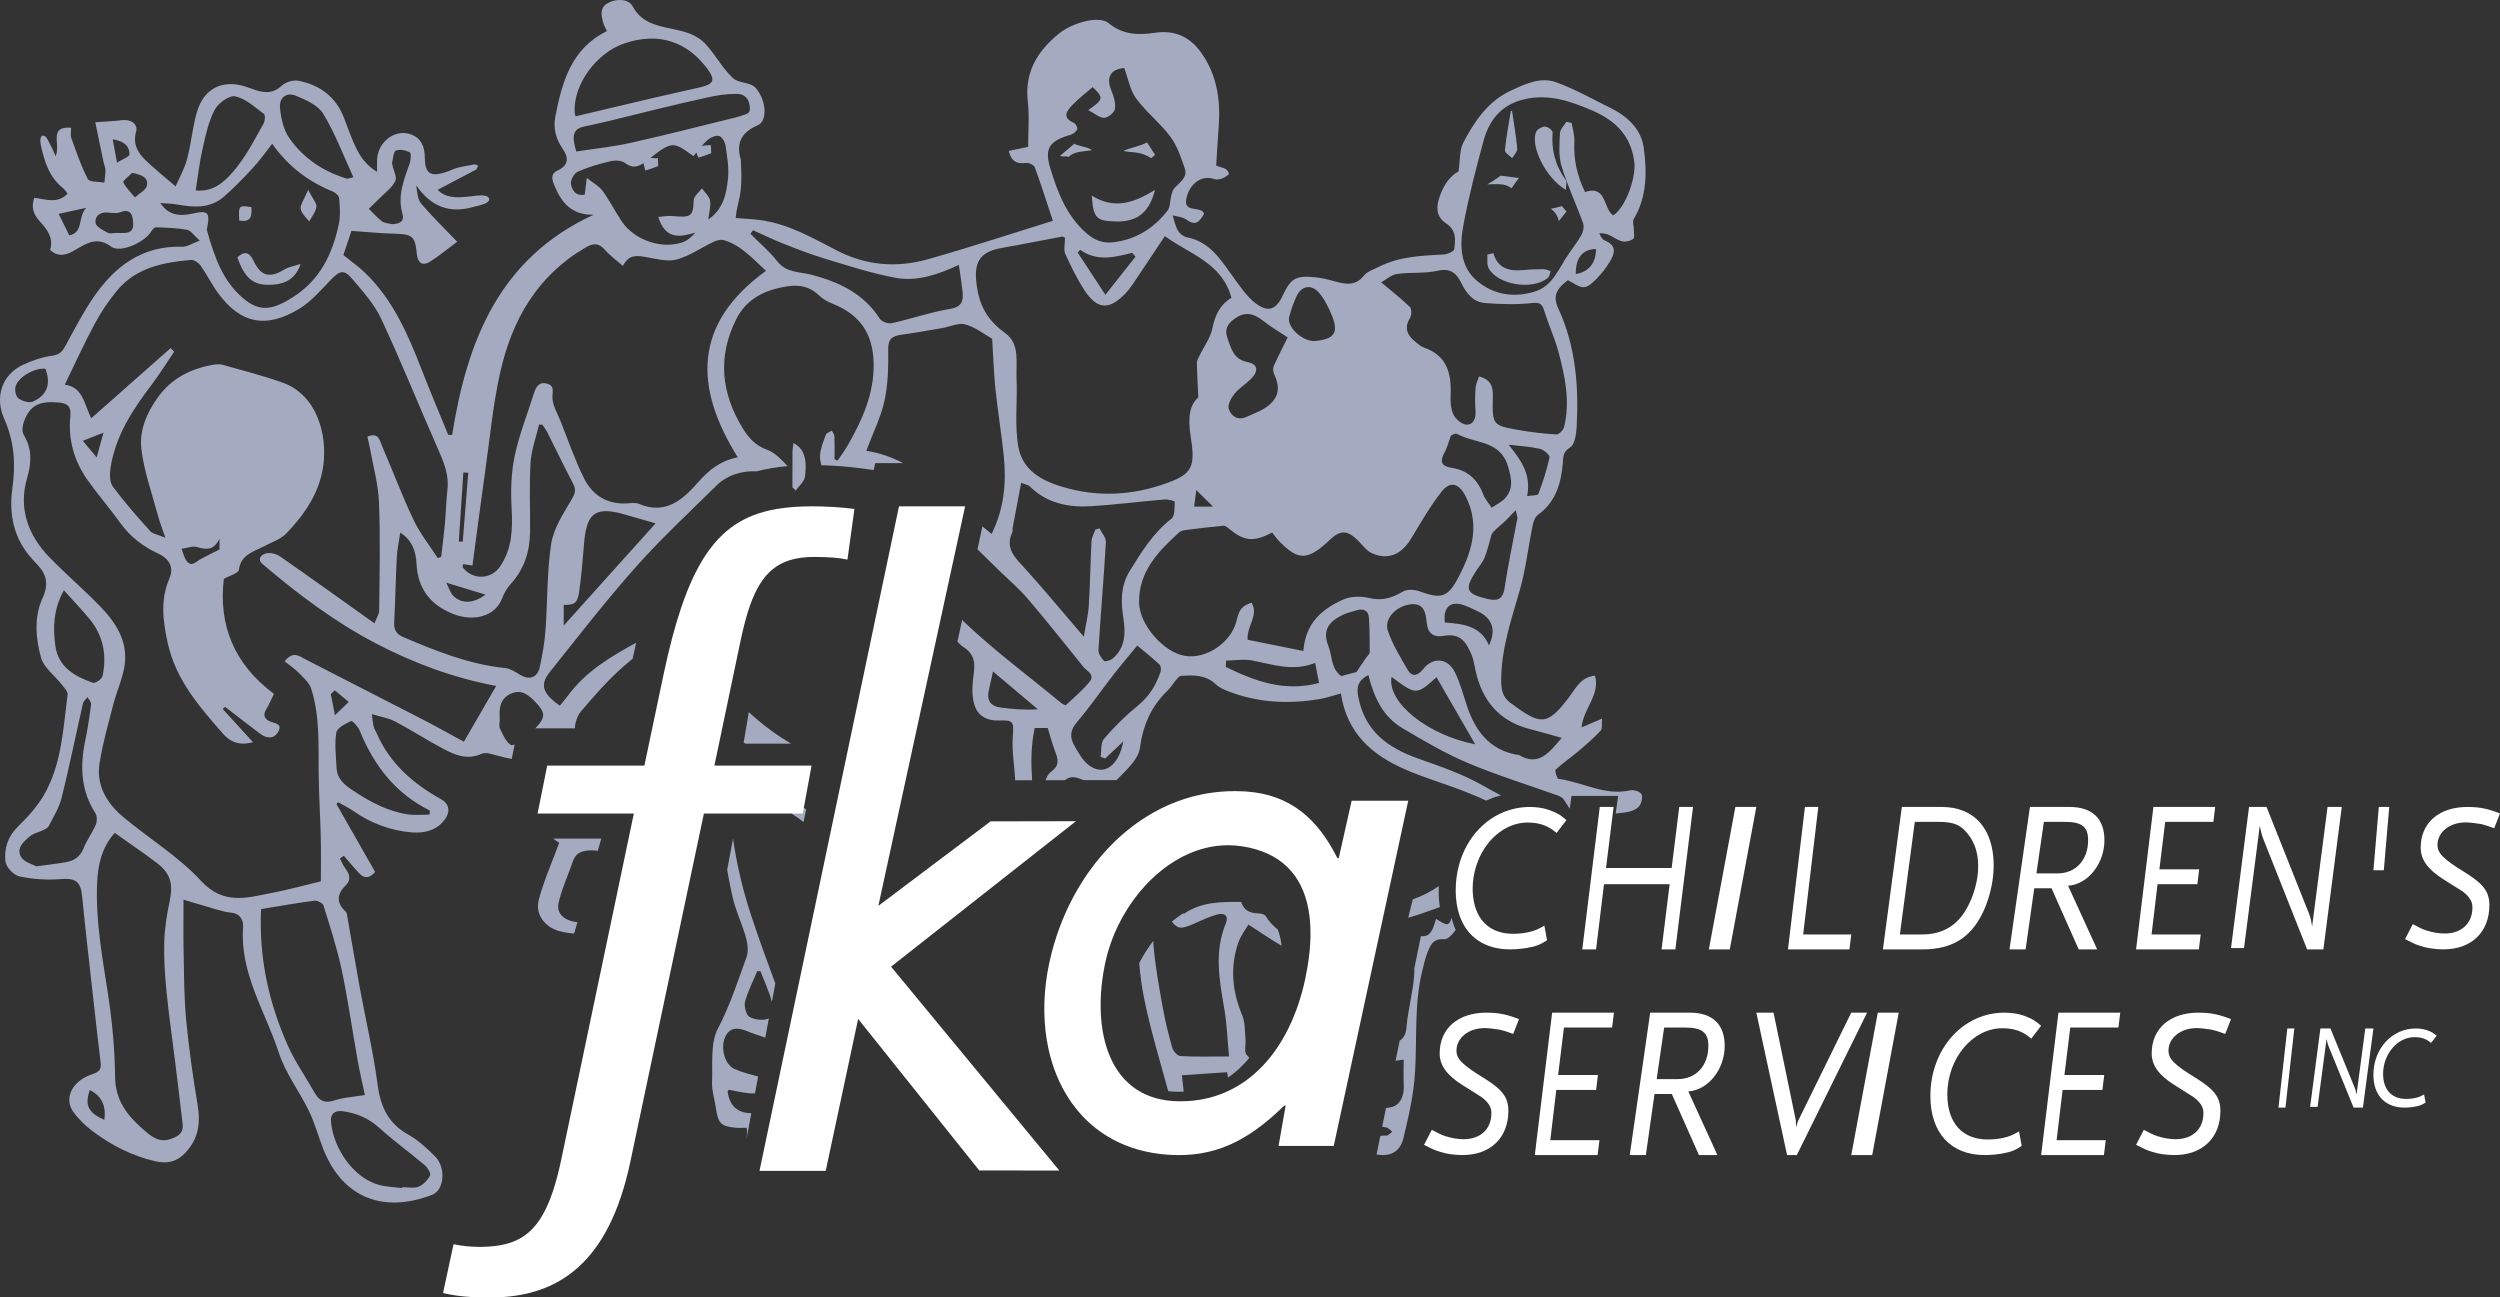 <?xml version="1.0" encoding="UTF-8"?>
<svg width="158px" height="82px" viewBox="0 0 158 82" version="1.1" xmlns="http://www.w3.org/2000/svg" xmlns:xlink="http://www.w3.org/1999/xlink">
    <rect x="0" y="0" width="158" height="82" fill="#333333" stroke="none"/>
    <title>Group 89</title>
    <g id="Symbols" stroke="none" stroke-width="1" fill="none" fill-rule="evenodd">
        <g id="NAV/primary-dark" transform="translate(-88, -54)">
            <g id="Group-89" transform="translate(88, 54)">
                <path d="M50.123,51.134 C50.099,51.235 50.075,51.336 50.05,51.437 C50.309,51.599 50.553,51.769 50.782,51.95 L50.95,51.156 C50.919,51.135 50.889,51.119 50.861,51.096 C50.717,50.981 50.374,51.115 50.123,51.134" id="Fill-1" fill="#A4ABC1"></path>
                <path d="M78.716,65.67 C78.666,65.167 78.7,64.628 78.509,64.171 C77.872,62.638 77.721,61.102 78.276,59.536 C78.415,59.143 78.691,58.793 78.897,58.435 C79.655,58.911 80.314,59.384 81,59.772 C80.954,59.393 80.871,59.048 80.754,58.744 C80.466,58.521 80.207,58.245 79.989,57.895 C79.925,57.791 79.695,57.728 79.543,57.728 C78.983,57.722 78.599,57.518 78.441,57.001 C77.197,56.997 75.95,56.977 74.81,57.759 C74.805,57.741 74.802,57.726 74.798,57.708 C74.541,57.869 74.295,58.049 74.059,58.246 C74.451,58.76 74.711,58.714 75.543,58.34 C75.985,58.141 76.43,57.937 76.896,57.803 C77.414,57.655 77.662,57.895 77.47,58.362 C76.725,60.164 77.068,61.965 77.38,63.782 C77.544,64.743 77.575,65.724 77.674,66.769 C76.539,66.769 75.569,66.798 74.605,66.745 C74.416,66.734 74.149,66.431 74.088,66.221 C73.849,65.386 73.641,64.54 73.489,63.688 C73.253,62.361 73,61.031 72.899,59.693 C72.894,59.617 72.891,59.539 72.891,59.462 C72.548,59.903 72.249,60.377 72,60.869 C72.06,61.663 72.176,62.455 72.335,63.231 C72.732,65.157 73.314,67.052 73.829,68.958 C73.995,68.979 74.167,68.996 74.35,68.999 C74.391,69 74.432,69 74.473,69 C74.588,69 74.699,68.996 74.81,68.99 C74.773,68.648 74.734,68.306 74.695,67.957 C75.592,67.896 76.545,67.832 77.557,67.763 C77.577,67.931 77.599,68.026 77.605,68.099 C78.133,67.751 78.579,67.325 78.954,66.862 C78.915,66.803 78.867,66.741 78.798,66.677 C78.605,66.496 78.751,66.014 78.716,65.67" id="Fill-3" fill="#A4ABC1"></path>
                <path d="M50.144,28 C50.117,28.241 50.085,28.403 50.084,28.565 C50.078,29.31 50.081,30.056 50.081,30.801 C50.151,30.867 50.22,30.934 50.29,31 C50.495,30.705 50.839,30.442 50.878,30.11 C50.975,29.283 50.961,28.408 50.144,28" id="Fill-5" fill="#A4ABC1"></path>
                <path d="M98.967,12 C98.967,11.713 99.05,11.51 98.953,11.376 C98.273,10.431 98.038,9.433 98.126,8.373 C98.137,8.247 97.829,8.006 97.655,8 C97.469,7.992 97.155,8.171 97.09,8.316 C96.685,9.206 97.705,11.285 98.967,12" id="Fill-7" fill="#A4ABC1"></path>
                <path d="M94.083,16.954 C94.668,18.017 96.868,18.36 97.831,17.559 C97.94,17.467 97.946,17.277 98,17.133 C97.849,17.09 97.697,17.012 97.545,17.012 C97.119,17.012 96.69,17.025 96.266,17.069 C95.35,17.16 94.644,16.942 94.384,16 C94.256,16.03 94.127,16.06 94,16.092 C94.022,16.381 93.951,16.713 94.083,16.954" id="Fill-9" fill="#A4ABC1"></path>
                <path d="M95.569,10 C95.683,9.797 95.907,9.583 95.89,9.393 C95.819,8.591 95.676,7.797 95.559,7 C95.529,7.006 95.484,7.007 95.483,7.017 C95.348,7.844 95.19,8.669 95.11,9.502 C95.096,9.65 95.408,9.834 95.569,10" id="Fill-11" fill="#A4ABC1"></path>
                <path d="M98.516,13.975 C98.678,13.774 98.839,13.572 99,13.37 C98.957,13.314 98.755,13.081 98.712,13.025 C98.499,13.086 98.366,13.123 98,13.201 C98.319,13.392 98.473,13.728 98.516,13.975" id="Fill-13" fill="#A4ABC1"></path>
                <path d="M95.528,11.897 C95.82,11.484 95.794,11.51 96,11.244 C95.877,11.248 94.965,11.101 94.842,11.104 C94.45,11.382 94.435,11.396 94,11.654 C95.045,11.607 95.173,11.669 95.528,11.897" id="Fill-15" fill="#A4ABC1"></path>
                <path d="M69.878,13.948 C71.645,14.179 72.569,13.657 73,12 C71.674,12.812 70.444,13.261 69,12.364 C69.077,13.239 69.092,13.845 69.878,13.948" id="Fill-17" fill="#A4ABC1"></path>
                <path d="M72.75,10 C72.833,9.929 72.916,9.857 73,9.785 C72.875,9.59 72.717,9.354 72.493,9 C72.031,9.253 71.31,9.367 71,9.54 C71.421,9.652 72.103,9.54 72.75,10" id="Fill-19" fill="#A4ABC1"></path>
                <path d="M67.908,9.076 C67.671,9.265 67.237,9.655 67,9.845 C67.127,9.935 67.404,9.834 67.531,9.924 C67.877,9.557 68.438,9.588 69,9.496 C68.843,9.29 68.03,9.223 67.908,9.076" id="Fill-21" fill="#A4ABC1"></path>
                <path d="M17.001,18 C18.034,17.994 18.681,17.617 19,16.68 C18.585,16.817 18.249,16.863 17.981,17.027 C17.053,17.592 16.495,17.472 16.03,16.492 C15.753,15.91 15.443,15.857 15,16.265 C15.467,17.572 15.973,18.007 17.001,18" id="Fill-23" fill="#A4ABC1"></path>
                <path d="M19.541,14 C19.703,13.692 19.949,13.41 19.998,13.069 C20.028,12.857 19.76,12.555 19.474,12 C19.225,12.598 18.964,12.948 19.004,13.197 C19.054,13.509 19.351,13.736 19.541,14" id="Fill-25" fill="#A4ABC1"></path>
                <path d="M15.888,13.09 C15.086,12.967 15.067,12.988 15.123,13.939 C15.919,14.075 15.913,13.599 15.888,13.09" id="Fill-27" fill="#A4ABC1"></path>
                <path d="M90.936,56 C90.426,56.356 89.876,56.633 89.286,56.836 L89,58 C89.423,57.88 89.848,57.742 90.273,57.585 C90.504,57.498 90.741,57.416 91,57.327 C90.951,57.008 90.924,56.678 90.924,56.333 C90.924,56.222 90.93,56.111 90.936,56" id="Fill-29" fill="#A4ABC1"></path>
                <path d="M91.741,58 C91.573,58.585 91.407,58.48 90.755,58.072 C90.536,58.917 90.318,59.22 89.799,59.167 L89.382,61.225 C89.386,61.337 89.388,61.45 89.381,61.561 C89.314,62.688 88.981,63.796 88.891,64.924 C88.854,65.381 88.691,65.625 88.459,65.769 L88.201,67.038 C88.369,67.016 88.538,66.993 88.712,66.969 C88.712,67.461 88.69,68.004 88.719,68.543 C88.753,69.202 88.542,69.809 87.964,69.964 C87.844,69.996 87.72,70.017 87.594,70.031 L87.355,71.211 C87.437,71.224 87.519,71.237 87.601,71.251 C87.741,71.275 87.862,71.43 87.991,71.525 C87.874,71.608 87.76,71.759 87.641,71.764 C87.508,71.77 87.373,71.775 87.239,71.781 L87,72.96 C87.838,73.119 88.485,72.808 88.695,71.94 C89.029,70.557 89.35,69.144 89.434,67.727 C89.561,65.605 89.371,63.461 89.886,61.369 C89.979,60.994 90.058,60.61 90.197,60.254 C90.389,59.764 90.546,59.298 91.275,59.359 C91.492,59.377 91.776,59.082 92,58.774 C91.923,58.594 91.852,58.407 91.794,58.209 C91.774,58.141 91.758,58.07 91.741,58" id="Fill-31" fill="#A4ABC1"></path>
                <path d="M35.317,58.835 C35.633,58.925 35.96,58.974 36.287,59 L36.491,58.284 C35.71,58.205 35.154,57.755 35.295,57.097 C35.491,56.191 35.911,55.314 36.212,54.42 C36.429,53.775 37.044,53.683 37.78,53.77 L38,53 L34.962,53 C35.081,53.089 35.207,53.177 35.344,53.26 C34.88,54.525 34.365,55.672 34.055,56.849 C33.808,57.788 34.422,58.58 35.317,58.835" id="Fill-33" fill="#A4ABC1"></path>
                <path d="M47.325,45 L47,46.931 C47.039,46.954 47.079,46.977 47.118,47 L50,47 C49.114,46.481 48.26,45.855 47.451,45.122 C47.407,45.082 47.368,45.04 47.325,45" id="Fill-35" fill="#A4ABC1"></path>
                <path d="M46.328,53 L45.956,54.975 C46.066,55.581 46.177,56.187 46.321,56.783 C46.521,57.621 46.907,58.399 47.139,59.23 C47.248,59.617 47.312,60.123 47.185,60.476 C46.628,62.017 46.128,63.57 45.36,65.03 C44.889,65.925 45.048,67.273 45.002,68.42 C44.981,68.929 45.159,69.448 45.233,69.964 C45.379,70.991 45.546,71.179 46.461,71.27 C46.7,71.295 46.94,71.274 47.184,71.274 C47.25,71.521 47.205,71.765 47.179,72 L47.485,70.35 C46.617,70.353 46.09,69.886 45.985,68.957 C46.019,68.928 46.059,68.869 46.089,68.875 C46.635,68.986 47.17,69.118 47.715,69.104 L47.913,68.034 C47.438,67.905 46.91,67.78 46.412,67.556 C45.799,67.28 45.503,66.198 45.85,65.497 C46.149,64.894 46.667,64.947 47.19,65.158 C47.602,65.327 48.021,65.464 48.367,65.579 L48.595,64.347 C48.575,64.369 48.554,64.385 48.533,64.392 C48.17,64.507 47.694,64.452 47.354,64.259 C47.163,64.151 47.012,63.583 47.086,63.308 C47.268,62.638 47.592,62.018 47.858,61.377 C47.925,61.378 47.992,61.379 48.059,61.379 C48.308,62.025 48.607,62.653 48.785,63.321 L49,62.156 C48.478,60.758 47.97,59.353 47.498,57.933 C46.967,56.333 46.568,54.692 46.328,53" id="Fill-37" fill="#A4ABC1"></path>
                <path d="M94.868,50.273 C94.493,50.077 94.121,49.875 93.752,49.664 C92.459,48.924 91.012,48.433 89.6,47.93 C87.705,47.253 86.277,46.223 85.85,44.082 C85.714,43.394 85.824,43.018 86.48,42.659 C86.834,44.084 87.412,45.3 88.639,46.024 C89.977,46.813 91.328,47.613 92.754,48.216 C94.622,49.004 96.572,49.602 98.484,50.289 C98.613,50.335 98.757,50.419 98.83,50.528 C98.958,50.721 99.084,50.917 99.21,51.114 L99.318,50.305 L100.199,50.305 L101.113,50.305 L102.264,50.305 L102.115,51.412 C102.394,51.384 102.673,51.359 102.945,51.302 C103.19,51.249 103.479,51.118 103.615,50.927 C103.753,50.736 103.841,50.358 103.74,50.188 C103.64,50.02 103.252,49.9 103.033,49.95 C101.419,50.315 100.011,49.418 98.491,49.225 C98.404,49.214 98.247,48.705 98.318,48.639 C98.771,48.218 99.29,47.869 99.763,47.469 C100.25,47.058 100.733,46.634 101.169,46.171 C101.283,46.048 101.219,45.755 101.247,45.418 C100.757,45.628 100.416,45.774 99.951,45.974 C100.078,44.764 101.142,43.908 100.803,42.704 C99.932,42.772 99.593,43.488 99.171,44.052 C97.736,45.975 97.299,45.777 95.438,44.406 C94.948,44.046 94.876,43.544 94.876,42.994 C94.873,41.01 95.517,39.169 96.053,37.293 C96.432,35.966 96.583,34.575 96.86,33.218 C96.91,32.974 97.014,32.669 97.197,32.538 C98.315,31.734 98.657,30.568 98.769,29.291 C98.804,28.888 98.753,28.567 99.233,28.276 C99.532,28.094 99.621,27.418 99.646,26.955 C99.783,24.385 99.578,21.85 98.477,19.481 C98.058,18.58 98.541,18.136 99.089,17.707 C99.442,17.876 99.774,18.16 100.096,18.151 C100.378,18.143 100.686,17.837 100.918,17.6 C101.223,17.289 101.5,16.936 101.728,16.562 C102.044,16.046 102.211,15.522 101.439,15.209 C101.289,15.148 101.173,15.004 101.074,14.727 C101.256,14.754 101.451,14.748 101.615,14.817 C101.926,14.946 102.204,15.175 102.522,15.252 C102.738,15.305 103.042,15.228 103.225,15.095 C103.324,15.022 103.257,14.713 103.257,14.511 C103.257,14.284 103.158,14.006 103.255,13.842 C104.101,12.423 104.09,10.86 103.883,9.334 C103.722,8.151 102.849,7.346 101.779,6.82 C100.636,6.259 99.519,5.619 98.327,5.193 C97.358,4.847 96.392,5.309 95.499,5.721 C94.04,6.394 93.18,7.67 92.475,9.03 C92.235,9.495 92.287,10.11 92.179,10.832 C91.603,11.138 91.165,11.787 90.921,12.632 C90.732,13.283 90.886,13.788 91.383,14.111 C92.045,14.541 91.991,15.148 91.909,15.749 C91.89,15.893 91.479,16.069 91.239,16.083 C89.841,16.159 88.441,16.206 87.155,16.858 C86.827,17.025 86.423,17.146 86.209,17.412 C85.62,18.148 84.942,17.94 84.228,17.746 C83.851,17.643 83.465,17.555 83.077,17.519 C81.887,17.407 81.575,17.599 81.068,18.68 C80.655,19.562 80.15,19.775 79.358,19.17 C78.774,18.724 78.341,18.059 77.898,17.449 C77.132,16.391 76.445,15.268 75.009,14.998 C74.797,14.958 74.554,14.76 74.442,14.567 C74.277,14.28 74.216,13.932 74.111,13.611 C74.401,13.693 74.744,13.705 74.972,13.873 C75.602,14.341 75.823,13.958 76.099,13.517 C76.046,13.378 75.965,13.322 75.904,13.296 C75.508,13.129 74.788,13.322 74.99,12.491 C75.2,11.625 75.885,11.116 76.581,11.274 C76.701,11.301 76.832,11.353 76.938,11.344 C77.243,11.317 77.464,11.192 77.67,11.006 C77.626,10.723 77.414,10.627 77.137,10.561 C77.047,10.54 77.003,10.512 76.862,10.463 C76.915,9.645 76.961,8.814 77.023,7.983 C77.145,6.317 76.914,4.742 75.922,3.339 C75.197,2.316 74.244,1.888 72.99,2.071 C71.956,2.223 70.968,2.211 70.067,1.463 C69.459,0.956 67.763,1.433 66.898,2.144 C65.542,3.258 64.747,4.578 64.958,6.427 C65.065,7.374 64.977,8.344 64.977,9.282 C64.523,9.377 64.153,9.454 63.758,9.537 C63.908,10.201 64.262,10.379 64.846,10.297 C65.022,10.273 65.348,10.43 65.402,10.579 C65.817,11.715 66.182,12.871 66.541,13.956 C63.902,14.773 61.282,15.641 58.629,16.388 C56.669,16.94 54.731,16.784 52.879,15.826 C51.325,15.022 49.795,14.134 48.014,13.905 C47.487,13.838 46.955,13.815 46.495,13.778 C46.608,12.541 46.962,12.572 46.824,10.17 C46.823,10.145 46.83,10.118 46.824,10.096 C46.501,9.039 46.862,8.359 47.882,7.921 C48.51,7.652 48.444,6.398 47.8,5.605 C47.42,5.135 46.731,5.324 46.286,4.903 C45.656,4.306 45.194,3.432 44.603,2.796 C43.996,2.142 43.193,1.97 42.386,1.805 C41.422,1.608 40.508,1.388 39.983,0.398 C39.735,-0.069 38.944,-0.117 38.386,0.212 C37.894,0.503 38.007,0.962 38.108,1.395 C38.15,1.58 38.261,1.749 38.359,1.965 C36.094,3.074 35.518,5.196 35.094,7.389 C34.955,8.108 35.138,8.794 35.567,9.412 C35.958,9.974 35.932,10.459 35.232,10.779 C34.77,10.99 34.893,11.364 35.035,11.713 C35.471,12.775 36.098,13.597 37.516,13.573 C31.554,16.318 29.515,21.547 28.576,27.489 C28.493,27.487 28.409,27.484 28.326,27.482 C27.779,26.14 27.213,24.805 26.687,23.455 C25.808,21.189 24.86,18.965 23.071,17.239 C22.669,16.851 22.204,16.528 21.7,16.121 C21.882,15.575 22.078,14.987 22.211,14.591 C23.172,14.657 24.023,14.746 24.876,14.767 C26.079,14.797 26.228,14.908 26.348,16.076 C26.404,16.626 26.708,16.828 27.173,16.539 C27.743,16.185 28.262,15.747 28.894,15.277 C28.074,14.42 27.303,13.678 26.616,12.864 C26.383,12.588 26.364,12.13 26.306,11.71 C27.213,13.049 28.411,13.517 29.927,13.076 C30.222,12.989 31.004,12.876 30.912,12.545 C30.632,11.941 28.59,13.036 27.665,11.993 C28.527,11.539 29.328,11.117 30.128,10.696 C30.089,10.593 30.398,10.467 30.009,10.388 C29.647,10.457 29.28,10.509 28.925,10.6 C28.668,10.667 28.429,10.798 28.174,10.88 C27.189,11.196 26.854,10.966 26.847,9.947 C26.841,9.309 26.653,8.778 26.032,8.516 C25.045,8.101 23.907,8.903 23.833,10.052 C23.819,10.289 23.831,10.527 23.831,10.861 C22.825,10.261 22.479,9.349 22.118,8.45 C21.982,8.112 21.867,7.765 21.733,7.426 C21.21,6.101 20.196,5.355 18.842,5.102 C18.518,5.042 18.042,5.19 17.802,5.419 C17.29,5.906 16.768,5.886 16.182,5.702 C15.974,5.637 15.769,5.559 15.562,5.489 C14.103,4.996 12.895,5.563 12.452,7.059 C12.163,8.033 12.089,9.07 11.824,10.051 C11.647,10.704 11.3,11.311 11.097,11.78 C10.4,11.176 9.783,10.683 9.213,10.14 C8.706,9.658 8.383,9.102 8.601,8.326 C8.737,7.839 8.277,7.522 7.7,7.595 C7.192,7.661 6.678,7.677 6.021,7.725 C6.182,8.498 6.363,9.38 6.548,10.262 C6.583,10.428 6.663,10.591 6.664,10.756 C6.667,11.018 6.62,11.28 6.595,11.542 C6.233,11.473 5.656,11.518 5.55,11.314 C5.12,10.49 4.824,9.594 4.504,8.715 C4.441,8.543 4.495,8.327 4.495,8.072 C3.029,7.957 3.864,9.142 3.513,9.871 C3.347,9.453 3.233,9.235 3.116,9.025 C3.027,8.866 2.93,8.545 2.689,8.572 C2.469,8.65 2.565,9.116 2.603,9.279 C2.845,10.311 3.121,11.194 3.992,11.901 C4.101,11.99 4.175,12.121 4.272,12.241 C3.625,12.904 2.889,12.588 2.166,12.499 C1.957,13.089 2.106,13.546 2.512,13.986 C2.972,14.484 3.399,15.026 3.169,15.799 C3.713,16.301 4.235,16.103 4.77,15.786 C5.489,15.361 6.151,14.932 7.04,15.594 C7.599,16.011 9.156,15.309 9.549,14.639 C9.617,14.524 9.753,14.362 9.852,14.365 C10.51,14.388 11.176,14.405 11.821,14.522 C12.059,14.565 12.25,14.874 12.624,15.205 C12.152,15.379 11.831,15.605 11.52,15.594 C8.97,15.513 7.228,16.85 5.884,18.828 C5.24,19.774 4.71,20.8 4.161,21.809 C3.964,22.171 3.803,22.415 3.317,22.479 C2.68,22.562 2.037,22.782 1.451,23.056 C0.096,23.692 -0.339,25.122 0.268,26.473 C0.891,27.858 1.001,29.319 0.786,30.828 C0.551,32.473 0.851,34.004 1.997,35.288 C2.112,35.416 2.226,35.546 2.346,35.67 C2.961,36.3 3.081,36.947 2.69,37.801 C2.139,39.005 2.256,40.335 2.591,41.554 C2.769,42.198 3.463,42.697 3.91,43.272 C4.06,43.464 4.297,43.709 4.272,43.901 C3.989,46.069 3.904,48.301 2.774,50.249 C2.345,50.992 1.735,51.651 1.119,52.256 C0.48,52.883 0.255,53.65 0.345,54.447 C0.385,54.803 0.865,55.311 1.222,55.387 C2.07,55.568 2.971,55.63 3.836,55.559 C4.759,55.482 5.099,55.704 5.191,56.647 C5.408,58.858 5.668,61.065 5.913,63.272 C6.059,64.582 6.206,65.893 6.365,67.201 C6.425,67.698 6.121,67.789 5.739,67.925 C4.513,68.363 4.019,69.469 4.667,70.322 C4.992,70.75 5.393,71.141 5.821,71.466 C7.015,72.373 8.335,73.048 9.802,73.389 C10.498,73.551 11.119,73.469 11.679,72.891 C12.553,71.992 12.683,70.981 12.485,69.802 C12.188,68.024 11.934,66.236 11.764,64.442 C11.629,63.024 11.634,61.59 11.604,60.163 C11.581,59.137 11.599,58.108 11.599,56.858 C12.136,57.019 12.433,57.115 12.732,57.197 C13.359,57.369 13.978,57.613 14.617,57.682 C15.24,57.748 15.389,58.228 15.363,58.587 C15.151,61.522 16.774,63.928 17.626,66.544 C18.048,67.839 18.927,68.979 19.529,70.222 C19.895,70.98 20.115,71.806 20.422,72.594 C21.661,75.775 24.314,76.683 27.322,75.505 C28.08,75.208 28.198,73.793 27.506,73.096 C26.992,72.579 26.436,72.062 25.806,71.71 C24.522,70.995 24.042,69.923 23.858,68.508 C23.595,66.486 23.119,64.493 22.75,62.485 C22.473,60.977 22.222,59.466 21.956,57.956 C21.935,57.839 21.925,57.688 21.85,57.618 C21.228,57.04 21.288,56.504 21.871,55.928 C22.204,55.598 22.089,55.23 21.823,54.881 C21.682,54.696 21.595,54.469 21.483,54.262 C21.564,54.201 21.646,54.142 21.728,54.081 C21.963,54.354 22.194,54.629 22.435,54.897 C22.78,55.28 23.107,55.772 23.711,55.109 C22.904,53.697 22.084,52.258 21.264,50.82 C21.297,50.78 21.33,50.739 21.362,50.699 C21.685,50.881 22.025,51.038 22.326,51.25 C23.45,52.038 24.711,52.506 26.053,52.609 C26.802,52.666 27.607,52.501 28.13,51.768 C28.471,51.29 28.395,50.801 27.881,50.514 C26.113,49.529 24.638,48.254 23.808,46.344 C23.75,46.21 23.657,46.086 23.623,45.947 C23.57,45.737 23.555,45.517 23.501,45.134 C24.042,45.299 24.548,45.374 24.977,45.599 C25.989,46.13 26.948,46.763 27.96,47.296 C28.726,47.698 29.509,48.065 30.435,47.64 C30.696,47.521 31.103,47.668 31.427,47.752 C31.734,47.833 32.039,47.918 32.342,47.96 L32.46,47.375 L32.526,47.049 C32.421,47.092 32.331,47.112 32.279,47.077 C31.96,46.87 31.779,46.422 31.597,46.045 C31.52,45.886 31.584,45.656 31.584,45.459 L31.58,45.459 C31.58,45.385 31.585,45.31 31.579,45.236 C31.533,44.593 31.716,44.064 32.359,43.812 C32.957,43.577 33.381,43.902 33.776,44.305 C34.493,45.033 34.51,45.321 33.833,46.029 L34.102,46.029 L36.335,46.029 C36.343,45.662 36.486,45.236 36.707,44.975 C37.549,43.982 38.414,42.989 39.39,42.132 C39.584,41.962 39.781,41.793 39.984,41.629 L40.014,41.491 C40.077,41.193 40.142,40.903 40.208,40.618 C38.606,41.496 37.035,42.422 35.913,43.943 C35.745,44.17 35.557,44.382 35.382,44.596 C34.289,43.836 34.102,43.279 34.745,42.474 C36.531,40.24 38.284,37.973 40.182,35.837 C41.788,34.029 43.57,32.378 45.292,30.677 C45.943,30.032 46.891,29.736 47.811,29.788 C48.422,29.629 49.075,29.521 49.778,29.459 C49.775,29.456 49.773,29.451 49.77,29.448 C49.391,29.052 48.974,28.601 48.483,28.426 C47.753,28.166 47.32,27.687 46.944,27.075 C45.581,24.853 45.339,22.563 46.522,20.19 C47.112,19.004 48.124,18.424 49.392,18.16 C50.279,17.973 51.056,17.995 51.752,18.662 C51.992,18.892 52.308,19.072 52.62,19.196 C54.357,19.882 55.177,21.092 55.214,22.959 C55.252,24.872 54.503,26.522 53.59,28.125 C53.397,28.465 53.157,28.778 52.938,29.105 C52.873,29.08 52.808,29.056 52.743,29.032 C52.743,28.546 52.754,28.06 52.735,27.576 C52.73,27.454 52.628,27.335 52.571,27.215 C52.442,27.298 52.243,27.354 52.198,27.47 C52.04,27.877 51.88,28.298 51.829,28.726 C51.803,28.945 51.855,29.174 51.907,29.403 C52.711,29.424 53.549,29.485 54.243,29.576 L55.22,29.704 L55.312,29.269 L56.672,29.269 L57.077,29.269 C56.366,28.898 55.602,28.621 54.75,28.49 C55.174,27.355 55.675,26.359 55.904,25.305 C56.131,24.257 56.148,23.149 56.134,22.068 C56.125,21.406 56.405,21.234 56.957,21.158 C57.819,21.038 58.677,20.884 59.537,20.737 C60.034,20.653 60.579,20.378 61.015,20.502 C61.666,20.687 62.239,21.149 62.705,21.413 C62.777,22.551 62.806,23.574 62.912,24.59 C63.06,25.994 63.291,27.388 63.436,28.792 C63.612,30.484 63.466,32.137 62.671,33.745 C62.474,33.591 62.281,33.43 62.089,33.268 L61.775,34.715 C62.238,35.168 62.696,35.624 63.162,36.073 C63.777,36.664 64.43,37.227 64.982,37.875 C66.172,39.27 67.31,40.709 68.461,42.136 C68.685,42.414 69.232,42.636 68.856,43.094 C68.416,43.63 67.879,44.087 67.367,44.56 C67.334,44.592 67.146,44.493 67.058,44.42 C64.964,42.685 62.761,41.069 60.806,39.183 L60.508,40.556 C60.636,40.69 60.769,40.814 60.92,40.913 C61.764,41.471 61.584,42.188 61.493,42.98 C61.428,43.548 61.431,44.193 61.641,44.706 C61.876,45.282 62.439,45.569 63.148,45.536 C64.083,45.494 64.075,45.65 64.007,46.564 C63.941,47.471 64.115,48.395 64.16,49.315 L65.229,49.312 C65.155,48.197 65.154,47.101 65.394,46.011 L66.217,46.011 C66.39,46.565 66.509,47.03 66.68,47.476 C66.865,47.96 66.987,48.377 66.451,48.752 C66.285,48.868 66.148,49.092 66.08,49.311 L67.302,49.308 C67.691,48.981 68.09,49.143 68.488,49.306 L70.564,49.302 C71.181,48.67 71.942,48.005 72.042,47.271 C72.242,45.804 72.758,44.649 73.782,43.653 C73.99,43.45 74.141,43.191 74.331,42.969 C74.416,42.868 74.528,42.725 74.635,42.718 C75.42,42.667 76.202,42.632 76.84,43.25 C77.024,43.427 77.277,43.549 77.518,43.646 C79.429,44.418 81.408,44.516 83.419,44.177 C83.84,44.105 84.25,43.959 84.744,43.826 C85.124,46.339 86.705,47.696 88.732,48.596 C90.081,49.194 91.519,49.586 92.888,50.147 C93.234,50.289 93.584,50.431 93.928,50.599 C94.189,50.477 94.46,50.375 94.741,50.302 C94.783,50.291 94.826,50.283 94.868,50.273 M23.988,12.533 C24.333,12.181 24.768,11.872 24.98,11.451 C25.105,11.204 24.87,10.776 24.799,10.429 C24.788,10.381 24.768,10.327 24.779,10.283 C24.85,10.015 24.86,9.588 25.02,9.519 C25.263,9.414 25.644,9.498 25.901,9.629 C25.996,9.678 25.966,10.111 25.889,10.332 C25.527,11.369 25.101,12.373 25.439,13.525 C25.581,14.012 25.206,14.167 24.754,14.167 C24.546,14.111 24.3,14.108 24.141,13.988 C23.838,13.759 23.586,13.465 23.312,13.197 C23.538,12.976 23.766,12.758 23.988,12.533 M4.381,14.878 C4.112,14.334 3.906,13.917 3.707,13.518 C4.224,13.403 4.73,13.291 5.444,13.133 C4.901,13.739 5.294,14.681 4.381,14.878 M8.183,9.759 C8.182,9.913 7.735,10.063 7.393,10.278 C7.284,9.685 7.216,9.314 7.122,8.804 C7.823,8.912 8.186,9.22 8.183,9.759 M7.381,14.72 C7.183,14.72 6.95,14.788 6.797,14.705 C6.506,14.548 6.072,14.331 6.038,14.092 C5.982,13.682 6.299,13.386 6.801,13.432 C7.069,13.457 7.371,13.502 7.609,13.41 C8.309,13.141 8.387,13.664 8.416,14.074 C8.472,14.854 7.86,14.716 7.381,14.72 M9.284,11.731 C9.225,12.018 8.793,12.228 8.529,12.473 C8.271,12.161 7.963,11.875 7.792,11.521 C7.75,11.433 8.15,11.13 8.347,10.926 C8.96,11.044 9.391,11.216 9.284,11.731 M39.454,2.745 C41.725,1.97 43.507,2.719 44.721,4.37 C45.227,5.059 45.101,5.32 44.288,5.508 C43.277,5.742 42.263,5.963 41.251,6.199 C39.633,6.577 38.017,6.962 36.376,7.351 C36.363,7.293 36.328,7.202 36.322,7.108 C36.211,5.36 37.681,3.351 39.454,2.745 M36.945,7.99 C37.393,7.899 38.062,7.75 38.507,7.641 C40.547,7.141 42.584,6.624 44.635,6.175 C45.322,6.024 45.857,5.932 46.566,5.932 C47.079,5.932 47.28,6.29 47.323,6.44 C47.497,7.054 47.333,7.156 47.079,7.241 C46.901,7.301 46.624,7.391 46.416,7.442 C44.234,7.978 42.058,8.538 39.866,9.027 C38.74,9.277 37.583,9.395 36.42,9.576 C36.159,8.665 36.134,8.153 36.945,7.99 M37.087,11.244 C37.023,11.756 36.991,12.016 36.955,12.299 C36.366,12.418 36.143,11.994 36.083,11.619 C36.045,11.383 36.286,10.953 36.511,10.853 C37.169,10.56 37.874,10.355 38.577,10.189 C38.864,10.121 39.275,10.133 39.491,10.296 C39.955,10.644 40.296,10.559 40.664,10.312 C40.709,10.503 40.758,10.706 40.78,10.774 C41.058,10.705 41.367,10.581 41.6,10.495 C41.596,10.257 41.581,10.152 41.573,9.979 C41.461,10.022 41.29,10 41.114,9.973 C42.487,8.903 42.561,8.956 43.829,9.868 C43.891,9.793 43.952,9.717 44.013,9.64 C44.052,9.747 44.098,9.861 44.13,9.961 C44.407,9.892 44.717,9.767 44.95,9.682 C44.946,9.443 44.931,9.337 44.922,9.166 C44.783,9.19 44.552,9.178 44.352,9.223 C44.455,9.102 44.562,8.983 44.681,8.878 C44.875,8.705 45.205,8.544 45.431,8.591 C45.614,8.628 45.824,8.972 45.856,9.204 C45.958,9.904 46.083,10.628 46.005,11.322 C45.902,12.237 45.741,13.193 44.765,13.873 C44.82,13.379 44.941,13.005 44.874,12.671 C44.817,12.393 44.539,12.158 44.36,11.905 C44.178,12.156 43.843,12.405 43.84,12.657 C43.826,13.748 43.598,13.746 42.467,13.651 C42.185,13.627 41.895,13.69 41.604,13.713 C42.064,15.17 42.967,14.983 43.944,14.702 C43.688,14.993 43.446,15.198 43.168,15.3 C41.849,15.782 40.09,15.185 39.289,13.984 C38.87,13.357 38.527,12.675 38.086,12.064 C37.872,11.768 37.508,11.58 37.087,11.244 M29.284,29.859 C29.387,29.866 29.49,29.873 29.594,29.881 C29.478,31.333 29.361,32.785 29.245,34.237 C29.163,34.232 29.079,34.226 28.996,34.221 C29.092,32.767 29.187,31.313 29.284,29.859 M30.685,37.58 C29.922,38.154 29.165,38.171 28.652,37.662 C28.455,37.466 28.373,37.154 28.202,36.823 C29.143,37.109 29.87,37.331 30.685,37.58 M18.683,6.046 C19.329,6.302 20.101,6.652 20.432,7.197 C21.18,8.426 21.689,9.801 22.335,11.2 C22.056,11.263 21.978,11.308 21.919,11.289 C20.426,10.839 19.17,9.997 18.283,8.728 C17.92,8.208 17.765,7.483 17.697,6.832 C17.629,6.182 18.089,5.811 18.683,6.046 M12.8,9.413 C12.992,8.568 13.173,7.69 13.568,6.936 C13.789,6.516 14.5,6.008 14.871,6.089 C15.528,6.233 16.109,6.775 16.683,7.204 C16.779,7.276 16.746,7.66 16.65,7.828 C16.133,8.738 15.652,9.684 15.014,10.505 C14.347,11.365 13.555,12.172 12.369,12.031 C12.513,11.128 12.607,10.259 12.8,9.413 M12.209,13.491 C11.25,13.717 10.611,13.543 10.135,12.831 C10.566,12.868 10.919,12.872 11.261,12.934 C12.286,13.121 13.301,13.167 14.144,12.436 C14.806,11.862 15.416,11.224 16.011,10.58 C16.43,10.127 16.784,9.615 17.202,9.085 C18.225,10.536 19.504,11.482 21.036,12.107 C21.205,12.176 21.425,12.378 21.437,12.533 C21.478,13.073 21.524,13.636 21.414,14.158 C21.017,16.042 20.231,17.687 18.523,18.775 C17.338,19.53 16.52,19.743 15.53,18.98 C14.099,17.875 13.557,16.244 13.087,14.585 C13.062,14.497 13.092,14.39 13.111,14.294 C13.281,13.438 13.104,13.28 12.209,13.491 M0.973,24.468 C1.097,23.857 2.185,23.226 2.869,23.305 C3.234,24.251 2.987,24.989 2.069,25.383 C1.831,25.484 1.409,25.348 1.168,25.181 C1.008,25.072 0.927,24.693 0.973,24.468 M3.505,40.852 C3.337,39.693 3.37,38.504 4.038,37.308 C4.626,37.961 5.168,38.524 5.664,39.126 C6.535,40.185 6.76,41.419 6.479,42.735 C6.44,42.919 6.018,43.202 5.871,43.152 C4.737,42.76 3.693,42.16 3.505,40.852 M6.057,52.113 C5.837,52.626 5.491,53.087 5.285,53.605 C5.08,54.121 4.716,54.383 4.22,54.479 C3.671,54.585 3.114,54.639 2.294,54.752 C2.072,54.625 1.525,54.496 1.332,54.162 C0.998,53.586 1.523,53.163 1.935,52.819 C2.127,52.659 2.415,52.617 2.649,52.501 C2.806,52.422 3.011,52.342 3.083,52.205 C3.384,51.62 3.743,51.039 3.898,50.41 C4.388,48.434 4.791,46.436 5.244,44.45 C5.278,44.304 5.437,44.188 5.538,44.057 C5.616,44.21 5.776,44.374 5.759,44.515 C5.661,45.286 5.544,46.057 5.386,46.818 C5.051,48.429 5.106,49.966 6.034,51.4 C6.146,51.575 6.143,51.912 6.057,52.113 M6.596,70.779 C5.564,70.309 5.345,69.862 5.672,68.89 C6.424,69.267 6.716,69.866 6.596,70.779 M10.893,71.948 C10.056,72.277 9.561,71.828 9.015,71.347 C8.018,70.468 7.289,69.527 7.274,68.06 C7.258,66.306 7.089,64.54 6.822,62.804 C6.465,60.483 6.036,58.174 6.137,55.818 C6.185,54.7 6.403,53.596 7.251,52.636 C8.174,53.293 9.059,53.895 9.914,54.54 C10.782,55.194 10.952,55.888 10.726,56.939 C10.542,57.793 10.407,58.671 10.381,59.543 C10.351,60.571 10.42,61.606 10.52,62.63 C10.662,64.084 10.875,65.531 11.053,66.98 C11.221,68.334 11.388,69.688 11.543,71.044 C11.598,71.528 11.366,71.763 10.893,71.948 M23.971,71.28 C24.891,72.112 25.902,72.843 26.851,73.647 C27.029,73.798 27.246,74.164 27.18,74.291 C27.028,74.583 26.75,74.88 26.453,75 C26.156,75.12 25.773,75.027 25.428,75.027 C25.426,75.046 25.424,75.065 25.422,75.084 C24.942,75.024 24.448,75.016 23.983,74.894 C22.366,74.473 21.074,72.616 20.918,70.896 C20.865,70.325 21.248,70.178 21.625,70.225 C22.499,70.335 23.286,70.659 23.971,71.28 M21.593,61.287 C21.99,63.165 22.256,65.07 22.594,66.96 C22.737,67.755 22.921,68.54 23.061,69.207 C22.341,69.326 21.713,69.352 21.141,69.545 C20.528,69.751 20.175,69.577 19.882,69.057 C19.319,68.06 18.65,67.111 18.186,66.069 C16.983,63.363 16.355,60.524 16.5,57.455 C17.665,57.265 18.763,57.067 19.868,56.924 C20.051,56.9 20.397,57.075 20.445,57.228 C20.863,58.571 21.301,59.914 21.593,61.287 M20.908,43.862 C20.992,43.783 21.076,43.704 21.159,43.626 C21.452,43.872 21.746,44.119 22.039,44.365 C21.786,44.61 21.533,44.853 21.168,45.205 C21.051,44.595 20.979,44.229 20.908,43.862 M27.162,51.225 C27.158,51.31 27.154,51.397 27.149,51.483 C26.705,51.483 26.254,51.535 25.818,51.473 C24.517,51.291 23.399,50.682 22.31,49.961 C21.744,49.587 21.303,49.217 21.27,48.518 C21.233,47.773 21.136,47.013 21.256,46.291 C21.305,45.996 21.834,45.74 22.192,45.57 C22.266,45.535 22.634,45.929 22.735,46.178 C23.628,48.376 24.993,50.149 27.162,51.225 M29.318,46.879 C28.358,46.358 27.552,45.901 26.729,45.477 C24.257,44.202 21.773,42.948 19.304,41.668 C18.889,41.453 18.523,41.125 17.99,41.795 C18.314,42.056 18.646,42.28 18.921,42.56 C19.206,42.852 19.553,43.161 19.67,43.529 C20.212,45.237 20.126,47.015 20.138,48.782 C20.149,50.159 20.241,51.536 20.273,52.913 C20.295,53.881 20.278,54.85 20.278,55.7 C19.243,55.947 18.216,56.235 17.172,56.434 C15.605,56.736 14.132,57.219 12.7,55.666 C11.278,54.123 9.413,52.995 7.786,51.632 C6.751,50.764 6.068,49.638 6.292,48.233 C6.491,46.97 6.848,45.729 7.17,44.487 C7.382,43.666 7.755,42.876 7.876,42.045 C8.098,40.528 7.321,39.342 6.324,38.316 C5.296,37.258 4.169,36.295 3.139,35.237 C1.773,33.832 1.152,32.137 1.713,30.209 C2.001,29.219 2.031,28.368 1.496,27.476 C1.375,27.273 1.418,26.899 1.51,26.651 C1.896,25.602 2.484,25.345 3.676,25.435 C4.303,25.483 4.502,25.713 4.445,26.299 C4.299,27.775 4.679,29.128 5.525,30.327 C6.186,31.263 6.943,32.132 7.612,33.062 C8.241,33.936 9.036,34.538 10.013,34.993 C10.785,35.353 10.976,35.939 10.708,36.554 C10.117,37.917 10.301,39.293 10.606,40.666 C11.12,42.979 12.624,44.695 14.121,46.402 C14.554,46.896 15.135,47.138 15.99,46.908 C15.305,46.157 14.689,45.483 14.074,44.809 C14.123,44.764 14.174,44.718 14.225,44.673 C14.335,44.758 14.445,44.841 14.554,44.924 C15.192,45.415 15.824,45.913 16.47,46.392 C16.855,46.677 17.293,46.713 17.561,46.28 C17.897,45.739 17.381,45.732 17.058,45.591 C16.72,45.444 16.6,45.195 16.824,44.83 C17.011,44.524 17.147,44.187 17.313,43.849 C14.783,41.974 13.799,39.487 14.147,36.584 C14.524,36.37 15.071,36.227 15.098,36.015 C15.227,35.047 16.006,34.884 16.658,34.538 C17.149,34.277 17.729,34.093 18.098,33.71 C19.262,32.503 20.202,31.13 20.434,29.412 C20.692,27.507 20.061,24.957 17.835,24.171 C16.602,23.737 15.331,23.41 14.071,23.056 C13.866,22.999 13.624,23.026 13.409,23.065 C12.023,23.317 10.845,23.918 9.989,25.095 C9.273,26.081 8.796,27.212 8.934,28.373 C9.105,29.803 9.61,31.195 9.986,32.599 C10.094,33.003 10.252,33.392 10.454,33.985 C9.987,33.789 9.654,33.749 9.486,33.561 C8.67,32.654 7.86,31.735 7.134,30.755 C6.929,30.48 6.925,29.976 6.981,29.6 C7.284,27.552 8.385,25.893 9.601,24.289 C10.102,23.626 10.54,22.915 11.007,22.226 C10.933,22.151 10.858,22.076 10.784,22.002 C9.127,23.465 7.471,24.929 5.766,26.435 C5.333,25.591 5.267,24.463 4.094,24.31 C4.737,22.992 5.317,21.707 5.984,20.467 C6.385,19.721 6.868,19.001 7.411,18.349 C8.613,16.907 10.319,16.582 12.065,16.428 C12.261,16.411 12.55,16.605 12.678,16.785 C13.073,17.341 13.375,17.964 13.776,18.514 C15.208,20.479 16.844,20.78 18.923,19.507 C19.682,19.043 20.293,18.318 20.927,17.666 C21.481,17.096 21.739,17.012 22.266,17.633 C22.939,18.428 23.667,19.236 24.101,20.165 C25.366,22.878 26.483,25.662 27.692,28.402 C28.051,29.219 28.385,30.01 28.278,30.934 C28.193,31.664 28.182,32.401 28.115,33.133 C28.053,33.821 27.96,34.506 27.882,35.193 C27.81,35.221 27.739,35.249 27.668,35.275 C27.15,34.472 26.542,33.712 26.135,32.855 C25.414,31.341 24.827,29.763 24.16,28.221 C24.007,27.866 23.943,27.29 23.217,27.597 C23.269,27.829 23.329,28.056 23.371,28.286 C23.576,29.435 23.904,30.578 23.951,31.733 C24.043,34.006 23.988,36.286 23.965,38.563 C23.962,38.831 23.778,39.097 23.666,39.394 C21.602,37.926 19.664,36.532 17.706,35.17 C17.472,35.008 17.101,34.912 16.833,34.97 C16.55,35.033 16.197,35.312 16.612,35.664 C18.828,37.548 21.138,39.291 23.725,40.647 C26.127,41.906 28.639,42.837 31.358,43.352 C30.664,44.552 30,45.701 29.318,46.879 M5.234,27.859 C5.737,27.661 6.076,27.528 6.543,27.344 C6.385,27.909 6.272,28.319 6.107,28.905 C5.781,28.516 5.537,28.222 5.234,27.859 M11.475,34.683 C11.808,34.639 12.175,34.489 12.47,34.577 C13.042,34.749 13.511,34.792 13.873,34.05 L13.873,34.727 C13.41,34.962 13.028,35.143 12.658,35.348 C12.374,35.506 12.102,35.866 11.791,35.445 C11.633,35.23 11.577,34.939 11.475,34.683 M34.477,39.809 C34.418,40.606 34.282,41.403 34.107,42.184 C33.955,42.857 33.426,42.997 32.833,42.625 C32.551,42.449 32.235,42.252 31.918,42.219 C29.641,41.988 27.554,41.143 25.476,40.258 C25.058,40.079 24.888,39.814 24.912,39.349 C24.983,37.974 25.006,36.596 25.077,35.222 C25.102,34.722 25.214,34.227 25.296,33.662 C26.065,34.138 26.288,34.887 26.323,35.618 C26.402,37.289 27.288,38.307 28.759,38.845 C29.843,39.241 31.278,39.045 31.745,37.79 C31.863,37.475 32.044,37.162 32.27,36.917 C33.126,35.982 33.484,34.869 33.499,33.632 C33.518,32.173 33.441,30.71 33.529,29.256 C33.579,28.44 33.88,27.639 34.069,26.83 C34.138,26.835 34.208,26.839 34.278,26.843 C34.382,27 34.503,27.149 34.587,27.316 C35.137,28.406 35.665,29.509 36.232,30.592 C36.448,31.006 36.313,31.249 36.089,31.629 C35.579,32.499 34.98,33.417 34.834,34.379 C34.562,36.166 34.61,37.999 34.477,39.809 M35.627,39.537 L35.627,38.226 C36.259,38.249 36.491,38.128 36.589,37.48 C36.743,36.469 36.82,35.444 36.905,34.424 C37.059,32.568 37.474,31.925 39.489,32.516 C40.067,32.685 40.646,32.849 41.434,33.076 C39.502,35.226 37.639,37.299 35.627,39.537 M46.627,28.902 C45.538,29.113 44.793,29.708 44.115,30.485 C43.139,31.601 42.049,32.549 40.379,31.845 C40.188,31.765 39.939,31.79 39.721,31.808 C38.433,31.912 37.466,31.344 36.913,30.236 C36.331,29.069 35.907,27.822 35.422,26.606 C35.227,26.116 34.923,25.621 34.913,25.122 C34.904,24.739 35.07,24.395 34.59,24.251 C34.093,24.102 33.882,24.421 33.751,24.839 C33.337,26.163 32.814,27.462 32.529,28.812 C32.304,29.877 32.272,31.008 32.333,32.098 C32.407,33.419 32.373,34.673 31.604,35.804 C31.036,36.638 29.871,36.669 29.252,35.865 C29.22,35.823 29.256,35.728 29.261,35.652 C29.433,35.676 29.592,35.699 29.859,35.737 C30.139,33.651 30.404,31.601 30.694,29.553 C30.976,27.553 31.166,25.53 31.606,23.565 C32.35,20.24 33.938,17.434 36.999,15.648 C37.538,15.334 37.852,15.361 38.246,15.806 C38.56,16.159 38.952,16.441 39.368,16.806 C39.749,16.053 40.282,16.15 40.86,16.252 C41.49,16.362 42.183,16.559 42.764,16.401 C43.578,16.181 44.308,15.657 45.086,15.288 C45.28,15.196 45.544,15.117 45.734,15.172 C46.85,15.5 47.579,16.359 48.409,17.117 C43.787,20.467 43.86,24.477 46.627,28.902 M60.03,19.526 C58.793,19.728 57.592,20.153 56.364,20.425 C56.137,20.476 55.728,20.336 55.609,20.151 C54.59,18.557 53.051,17.835 51.307,17.368 C50.564,17.169 49.712,17.264 49.129,16.52 C48.631,15.885 48,15.355 47.429,14.778 C47.483,14.702 47.539,14.626 47.593,14.55 C48.214,14.828 48.827,15.13 49.46,15.38 C50.34,15.726 51.224,16.073 52.128,16.346 C53.613,16.793 55.096,17.283 56.615,17.56 C57.983,17.809 59.31,17.341 60.6,16.739 C60.685,17.341 60.769,17.848 60.826,18.356 C60.896,18.966 60.844,19.394 60.03,19.526 M63.272,44.722 C62.59,44.64 62.344,44.267 62.501,43.588 C62.578,43.26 62.649,42.93 62.758,42.437 C63.777,43.296 64.684,44.06 65.592,44.825 C64.746,44.887 64.008,44.811 63.272,44.722 M87.946,42.78 C89.509,43.939 89.509,43.939 90.789,42.803 C91.598,44.206 92.417,45.626 93.233,47.04 C90.232,46.46 87.647,44.39 87.946,42.78 M96.708,46.083 C97.375,46.253 98.036,46.449 98.699,46.633 C97.914,47.574 97.22,48.459 95.999,47.716 C95.961,47.693 95.901,47.707 95.854,47.699 C94.115,47.373 93.231,46.176 92.707,44.604 C92.469,43.891 92.283,43.15 91.948,42.484 C91.483,41.559 90.551,41.508 89.926,42.305 C89.622,42.691 89.257,42.818 88.982,42.355 C88.506,41.551 88.01,40.734 87.711,39.858 C87.457,39.116 88.227,38.297 89.155,38.193 C89.941,38.106 90.104,38.638 90.161,39.295 C90.214,39.922 90.493,40.318 91.247,40.185 C92.32,39.994 92.681,40.623 92.999,41.373 C93.13,41.681 93.177,42.026 93.249,42.357 C93.667,44.288 94.752,45.587 96.708,46.083 M92.495,38.239 C92.813,38.349 93.12,38.497 93.423,38.646 C94.334,39.096 94.56,39.806 94.104,40.791 C93.574,39.524 92.432,39.437 91.316,39.339 C91.189,38.392 91.665,37.956 92.495,38.239 M95.899,32.753 C95.626,34.23 95.307,35.699 95.086,37.184 C94.966,37.992 94.511,37.977 93.938,37.837 C92.652,37.52 92.547,37.238 93.279,36.1 C93.463,35.814 93.702,35.552 93.826,35.242 C94.015,34.769 94.124,34.265 94.267,33.774 C94.416,33.521 94.71,33.308 94.98,33.067 C95.225,32.849 95.443,32.603 95.794,32.245 C95.873,32.613 95.912,32.687 95.899,32.753 M91.763,29.572 C91.09,29.471 90.971,29.164 91.304,28.582 C91.451,28.325 91.518,28.021 91.697,27.531 C91.699,27.53 91.972,27.352 92.103,27.427 C93.199,28.055 94.814,27.786 95.313,29.498 C95.532,30.247 95.65,30.844 95.169,31.435 C94.944,31.712 94.578,31.875 94.275,32.089 C94.098,31.817 93.866,31.566 93.753,31.271 C93.392,30.33 92.785,29.724 91.763,29.572 M97.224,31.221 C97.186,31.321 96.825,31.3 96.514,31.353 C96.785,29.976 96.138,29.093 95.343,28.105 C96.005,28.184 96.677,28.221 97.325,28.365 C97.567,28.419 97.962,28.767 97.932,28.904 C97.763,29.692 97.507,30.464 97.224,31.221 M99.591,17.319 C99.571,16.302 100.027,15.736 100.866,15.74 C100.876,16.612 100.411,17.188 99.591,17.319 M92.481,14.255 C92.818,12.446 93.28,10.657 93.765,8.881 C94.126,7.56 94.909,6.608 96.34,6.273 C97.887,5.912 99.267,6.398 100.635,6.986 C102.079,7.607 103.091,8.573 103.29,10.261 C103.403,11.229 102.742,13.114 101.954,13.614 C101.308,13.182 101.561,11.681 100.171,12.134 C99.68,11.12 99.435,10.073 99.501,8.943 C99.524,8.557 99.39,8.162 99.328,7.771 C99.216,7.747 99.105,7.723 98.993,7.698 C98.851,7.939 98.599,8.174 98.588,8.42 C98.557,9.11 98.492,9.845 98.686,10.488 C99.055,11.717 99.613,12.888 100.048,14.1 C100.126,14.317 100.064,14.652 99.943,14.86 C99.641,15.385 99.247,15.856 98.928,16.373 C98.428,17.185 98.015,18.103 97.032,18.416 C95.698,18.842 94.377,18.638 93.324,17.732 C92.275,16.831 92.25,15.494 92.481,14.255 M88.304,17.313 C89.144,17.191 90.027,17.301 90.847,17.114 C91.655,16.931 92.037,17.243 92.349,17.878 C92.664,18.518 93.094,19.092 93.843,19.15 C94.824,19.227 95.823,19.259 96.798,19.156 C97.282,19.105 97.443,19.167 97.583,19.611 C97.858,20.49 98.249,21.338 98.49,22.226 C98.91,23.783 99.248,25.366 98.851,26.987 C98.804,27.179 98.529,27.465 98.373,27.457 C97.574,27.411 96.775,27.317 95.986,27.178 C94.333,26.889 94.31,26.873 94.348,25.096 C94.362,24.464 94.257,23.997 93.478,23.792 C93.402,24.023 93.274,24.257 93.257,24.498 C93.221,24.99 93.216,25.489 93.254,25.98 C93.291,26.451 93.105,26.852 92.682,26.837 C92.387,26.825 91.986,26.483 91.85,26.187 C91.675,25.81 91.664,25.331 91.681,24.899 C91.732,23.561 91.421,22.465 90.009,21.973 C89.808,21.904 89.633,21.746 89.461,21.61 C88.949,21.203 88.72,20.747 89.111,20.099 C89.217,19.924 89.228,19.523 89.108,19.405 C88.569,18.877 87.967,18.414 87.288,17.843 C87.598,17.673 87.933,17.366 88.304,17.313 M81.476,20.033 C81.589,19.59 81.747,19.153 81.935,18.737 C82.242,18.056 82.876,17.932 83.372,18.514 C83.723,18.926 83.975,19.445 84.181,19.953 C84.62,21.036 84.323,21.464 83.036,21.554 C82.262,21.545 81.319,20.645 81.476,20.033 M77.981,20.178 C78.643,19.676 79.195,19.759 79.889,20.317 C80.307,20.654 80.78,20.922 81.381,21.324 C81.138,21.816 80.802,22.466 80.502,23.131 C80.439,23.271 80.456,23.496 80.524,23.639 C80.893,24.42 80.861,25.037 80.214,25.593 C79.81,25.939 79.263,26.126 78.766,26.352 C78.225,26.598 77.802,26.289 77.656,25.847 C77.572,25.59 77.806,25.151 78.017,24.891 C78.302,24.535 78.719,24.287 79.048,23.962 C79.552,23.465 79.516,23.021 78.862,22.89 C77.951,22.706 77.826,22.062 77.576,21.374 C77.368,20.802 77.603,20.465 77.981,20.178 M66.386,10.66 C65.986,9.367 66.32,8.904 67.666,8.519 C67.833,8.472 68.018,8.317 68.084,8.163 C68.122,8.072 67.977,7.809 67.858,7.758 C67.088,7.429 67.433,6.996 67.772,6.637 C68.165,6.222 68.632,5.874 69.055,5.507 C69.768,6.178 69.749,6.289 68.777,6.958 C69.163,7.161 69.471,7.441 69.783,7.445 C70.018,7.448 70.415,7.127 70.458,6.898 C70.523,6.547 70.405,6.125 70.259,5.779 C69.877,4.879 70.178,4.377 71.051,4.296 C71.304,4.977 71.42,5.7 71.805,6.224 C72.442,7.09 73.323,7.774 73.965,8.636 C74.396,9.214 74.642,9.95 74.877,10.647 C75.082,11.255 74.504,11.542 74.191,11.931 C74.093,12.052 74.057,12.23 74.016,12.39 C73.936,12.699 73.965,13.086 73.787,13.314 C72.916,14.436 71.778,15.146 70.345,15.313 C69.674,15.392 69.154,15.175 68.625,14.704 C67.391,13.607 66.846,12.153 66.386,10.66 M71.766,16.221 C71.17,16.975 70.575,17.729 69.86,18.632 C69.194,17.616 68.653,16.788 68.111,15.961 C68.163,15.903 68.216,15.845 68.268,15.786 C69.327,16.548 70.44,16.26 71.554,15.977 C71.624,16.059 71.695,16.14 71.766,16.221 M63.545,21.065 C62.522,20.318 61.965,19.508 61.755,18.204 C61.505,16.663 61.807,15.924 63.354,15.661 C64.616,15.446 65.868,15.18 67.127,14.954 C67.216,14.937 67.329,15.051 67.307,15.039 C67.307,15.444 67.211,15.789 67.324,16.039 C67.684,16.83 68.064,17.622 68.54,18.346 C69.341,19.565 70.086,19.61 71.089,18.585 C71.259,18.412 71.416,18.22 71.552,18.019 C72.231,17.011 72.902,15.997 73.619,14.922 C75.146,16.055 77.227,16.585 77.827,18.818 C77.096,19.266 76.79,19.917 76.628,20.738 C76.508,21.346 76.092,21.894 75.814,22.471 C75.742,22.62 75.641,22.779 75.642,22.933 C75.653,23.609 75.696,24.285 75.733,25.112 C75.175,25.613 75.067,26.37 75.251,27.575 C75.506,29.249 75.447,29.851 74.131,30.381 C72.003,31.24 69.792,31.458 67.56,30.884 C66.11,30.511 64.654,29.884 64.361,28.244 C64.112,26.846 64.311,25.37 64.246,23.931 C64.201,22.934 64.476,21.744 63.545,21.065 M76.666,32.019 L75.47,32.019 C75.514,31.682 75.555,31.362 75.606,30.972 C75.978,31.34 76.284,31.641 76.666,32.019 M68.984,34.204 C68.912,35.555 68.897,36.908 68.813,38.258 C68.776,38.869 68.623,39.472 68.496,40.24 C67.16,38.683 66.022,37.306 64.825,35.98 C64.2,35.288 63.476,34.685 63.988,33.609 C64.016,33.548 63.982,33.46 63.995,33.389 C64.171,32.443 64.352,31.498 64.538,30.51 C64.817,30.625 64.986,30.646 65.082,30.741 C66.161,31.806 67.509,32.078 68.936,31.993 C70.49,31.899 72.037,31.698 73.589,31.567 C73.812,31.549 74.244,31.667 74.242,31.705 C74.225,32.073 74.263,32.605 74.043,32.776 C72.893,33.673 72.15,34.86 71.405,36.077 C70.801,37.061 70.839,38.05 71.003,39.115 C71.144,40.027 71.114,40.946 70.327,41.617 C70.189,41.736 69.848,41.838 69.776,41.768 C69.598,41.591 69.408,41.305 69.422,41.075 C69.563,38.803 69.761,36.533 69.892,34.261 C69.908,33.981 69.632,33.685 69.492,33.396 C69.403,33.421 69.314,33.445 69.225,33.469 C69.141,33.714 68.996,33.955 68.984,34.204 M73.347,42.451 C73.066,43.296 72.628,44.016 71.911,44.598 C71.139,45.225 70.423,45.936 69.774,46.69 C69.556,46.945 69.62,47.444 69.555,47.831 C69.652,47.867 69.748,47.903 69.846,47.938 C70.21,47.595 70.573,47.253 70.992,46.857 C70.706,48.402 69.767,49.062 68.844,48.382 C68.42,48.07 68.126,47.538 67.863,47.057 C67.608,46.587 67.638,46.137 68.049,45.657 C68.871,44.697 69.588,43.648 70.366,42.648 C70.866,42.005 71.396,41.385 71.877,40.798 C72.408,41.246 72.861,41.604 73.28,41.998 C73.369,42.082 73.391,42.318 73.347,42.451 M77.468,42.15 C77.475,42.017 77.482,41.884 77.49,41.75 C78.042,41.742 78.613,41.64 79.144,41.743 C80.441,41.993 81.711,42.459 83.117,41.896 C83.208,42.358 83.283,42.745 83.365,43.164 C81.149,43.75 79.292,43.036 77.468,42.15 M82.373,41.143 C81.156,40.898 79.988,40.663 78.85,40.432 C78.782,39.561 79.573,38.898 79.097,38.09 C78.487,38.298 78.326,38.498 78.148,39.236 C77.819,40.602 76.243,41.674 74.891,41.452 C73.533,41.229 72.005,39.471 71.989,38.074 C71.967,36.111 73.199,34.852 74.515,33.652 C74.613,33.562 74.777,33.518 74.915,33.5 C75.714,33.397 76.514,33.299 77.316,33.227 C77.434,33.217 77.578,33.333 77.685,33.422 C78.633,34.204 79.232,34.272 80.4,33.654 C80.534,33.821 80.673,34.03 80.845,34.206 C82.022,35.407 82.597,35.421 83.855,34.296 C83.928,34.231 83.996,34.158 84.069,34.092 C84.71,33.502 85.138,33.506 85.769,34.105 C86.079,34.399 86.341,34.8 86.709,34.965 C87.725,35.42 88.567,35.049 89.176,34.049 C89.795,33.033 90.385,31.985 91.121,31.059 C91.654,30.387 92.195,30.546 92.598,31.308 C93.616,33.231 92.973,35.037 92.048,36.713 C91.437,37.819 90.93,37.814 89.724,37.375 C89.409,37.26 88.938,37.225 88.674,37.382 C87.991,37.788 87.356,37.991 86.54,37.795 C86.021,37.671 85.366,37.677 84.89,37.891 C83.586,38.476 82.51,39.339 82.373,41.143 M84.77,42.728 C84.111,42.275 84.209,41.473 83.95,40.817 C83.564,39.838 83.989,39.311 84.766,38.908 C85.084,38.743 85.443,38.65 85.792,38.557 C86.183,38.452 86.485,38.598 86.513,39.022 C86.561,39.757 86.569,40.495 86.565,41.231 C86.564,41.346 86.409,41.46 86.33,41.577 C86.155,41.834 85.982,42.093 85.729,42.47 C85.541,42.521 85.172,42.62 84.77,42.728" id="Fill-39" fill="#A4ABC1"></path>
                <path d="M87.125,59.294 L87.343,58.288 L87.45,57.787 L87.687,56.694 L89,50.605 L85.425,50.605 L84.61,54.234 L84.522,54.23 C83.296,51.792 81.593,50.224 78.768,50.024 C78.539,50.009 78.313,50.002 78.088,50 C77.991,50 77.896,50.002 77.801,50.003 C77.716,50.005 77.631,50.006 77.547,50.01 C77.444,50.014 77.343,50.023 77.242,50.03 C77.16,50.036 77.077,50.041 76.996,50.05 C76.894,50.059 76.792,50.073 76.689,50.086 C76.611,50.096 76.532,50.105 76.455,50.117 C76.349,50.133 76.246,50.152 76.141,50.172 C76.068,50.186 75.995,50.197 75.923,50.213 C75.813,50.235 75.705,50.262 75.597,50.288 C75.531,50.304 75.464,50.317 75.399,50.335 C75.279,50.366 75.161,50.402 75.043,50.437 C74.991,50.454 74.938,50.467 74.885,50.484 C74.73,50.534 74.576,50.587 74.422,50.644 C74.409,50.649 74.395,50.654 74.382,50.658 C74.215,50.721 74.049,50.789 73.885,50.86 C73.855,50.873 73.825,50.888 73.795,50.901 C73.663,50.961 73.533,51.021 73.404,51.084 C73.352,51.109 73.302,51.138 73.251,51.164 C73.144,51.219 73.038,51.273 72.934,51.331 C72.875,51.364 72.818,51.399 72.76,51.432 C72.665,51.488 72.568,51.543 72.474,51.602 C72.415,51.639 72.355,51.679 72.295,51.718 C72.206,51.775 72.117,51.833 72.028,51.893 C71.967,51.935 71.907,51.98 71.846,52.023 C71.762,52.083 71.677,52.143 71.595,52.206 C71.534,52.253 71.473,52.3 71.414,52.348 C71.333,52.411 71.252,52.475 71.173,52.54 C71.114,52.589 71.054,52.641 70.996,52.692 C70.919,52.758 70.842,52.824 70.766,52.892 C70.707,52.945 70.649,53.001 70.591,53.055 C70.548,53.096 70.505,53.137 70.462,53.178 C70.461,53.178 70.46,53.178 70.459,53.177 C70.212,53.416 69.973,53.667 69.743,53.927 C69.743,53.928 69.744,53.928 69.744,53.929 C69.705,53.973 69.666,54.017 69.628,54.061 C69.574,54.123 69.521,54.186 69.468,54.25 C69.404,54.327 69.34,54.405 69.278,54.484 C69.226,54.55 69.175,54.615 69.124,54.682 C69.062,54.762 69.002,54.843 68.942,54.925 C68.893,54.992 68.844,55.06 68.795,55.129 C68.737,55.211 68.68,55.294 68.623,55.379 C68.576,55.449 68.529,55.519 68.483,55.59 C68.427,55.676 68.373,55.761 68.319,55.848 C68.152,56.118 67.992,56.392 67.841,56.673 C67.842,56.673 67.843,56.672 67.844,56.672 C67.816,56.724 67.789,56.774 67.763,56.826 C67.723,56.902 67.683,56.978 67.644,57.055 C67.598,57.148 67.554,57.241 67.509,57.336 C67.472,57.413 67.435,57.489 67.399,57.567 C67.356,57.663 67.315,57.76 67.272,57.857 C67.239,57.935 67.205,58.012 67.172,58.09 C67.132,58.189 67.093,58.288 67.055,58.389 C67.024,58.467 66.992,58.545 66.964,58.625 C66.925,58.727 66.89,58.832 66.853,58.935 C66.827,59.013 66.799,59.089 66.773,59.167 C66.738,59.276 66.704,59.384 66.67,59.494 C66.647,59.569 66.623,59.644 66.601,59.719 C66.567,59.84 66.534,59.962 66.502,60.084 C66.485,60.149 66.466,60.212 66.449,60.278 C66.404,60.457 66.362,60.637 66.323,60.818 C66.321,60.827 66.319,60.836 66.317,60.844 C65.954,62.537 65.905,64.202 66.158,65.733 C66.186,65.902 66.218,66.071 66.253,66.238 C66.501,67.403 66.931,68.479 67.538,69.415 C68.057,70.216 68.705,70.914 69.479,71.476 C69.736,71.664 70.008,71.835 70.294,71.991 C71.294,72.537 72.463,72.882 73.795,72.977 C74.013,72.992 74.227,72.999 74.436,73 C74.527,73.001 74.616,73 74.705,72.998 C74.774,72.996 74.844,72.995 74.912,72.992 C75.012,72.988 75.109,72.98 75.207,72.972 C75.271,72.967 75.334,72.963 75.397,72.958 C75.504,72.946 75.61,72.931 75.716,72.917 C75.766,72.909 75.817,72.904 75.867,72.896 C76.177,72.845 76.479,72.778 76.776,72.691 C76.823,72.678 76.87,72.66 76.917,72.646 C77.017,72.615 77.117,72.583 77.216,72.548 C77.271,72.528 77.327,72.505 77.382,72.483 C77.455,72.456 77.528,72.427 77.601,72.396 C77.6,72.397 77.599,72.398 77.598,72.4 C77.964,72.247 78.321,72.062 78.676,71.85 C78.756,71.803 78.835,71.754 78.915,71.704 C78.974,71.666 79.034,71.627 79.093,71.587 C79.173,71.534 79.253,71.479 79.333,71.423 C79.39,71.382 79.449,71.341 79.507,71.298 C79.588,71.239 79.669,71.177 79.751,71.114 C79.807,71.07 79.863,71.027 79.92,70.981 C80.005,70.914 80.089,70.843 80.174,70.772 C80.227,70.728 80.279,70.684 80.333,70.638 C80.427,70.557 80.521,70.472 80.614,70.388 C80.658,70.348 80.702,70.31 80.748,70.269 C80.886,70.141 81.025,70.009 81.164,69.872 L81.252,69.879 L80.805,72.424 L84.292,72.424 L84.445,71.715 L84.573,71.121 L84.734,70.375 L84.977,69.25 L85.529,66.688 L85.805,65.411 L87.125,59.294 Z M82.64,61.081 C82.595,61.346 82.544,61.615 82.486,61.887 C82.457,62.023 82.426,62.158 82.393,62.293 C82.38,62.347 82.365,62.401 82.351,62.456 C82.331,62.535 82.311,62.615 82.29,62.693 C82.273,62.753 82.255,62.811 82.239,62.87 C82.218,62.943 82.197,63.016 82.175,63.087 C82.157,63.147 82.138,63.206 82.119,63.265 C82.096,63.335 82.075,63.405 82.051,63.474 C82.03,63.538 82.006,63.601 81.984,63.665 C81.962,63.727 81.941,63.791 81.918,63.853 C81.894,63.915 81.869,63.978 81.844,64.041 C81.821,64.102 81.797,64.163 81.772,64.224 C81.747,64.287 81.72,64.349 81.693,64.412 C81.668,64.47 81.644,64.528 81.618,64.585 C81.59,64.649 81.559,64.712 81.53,64.775 C81.504,64.83 81.479,64.886 81.453,64.94 C81.423,65.002 81.391,65.064 81.359,65.126 C81.332,65.178 81.305,65.231 81.278,65.283 C81.246,65.345 81.211,65.406 81.177,65.467 C81.15,65.517 81.122,65.568 81.093,65.617 C81.058,65.677 81.023,65.736 80.987,65.796 C80.957,65.844 80.928,65.894 80.898,65.942 C80.861,66.001 80.823,66.059 80.784,66.116 C80.754,66.162 80.725,66.209 80.693,66.255 C80.654,66.312 80.613,66.368 80.574,66.424 C80.542,66.469 80.51,66.514 80.478,66.558 C80.437,66.613 80.395,66.667 80.353,66.721 C80.32,66.764 80.286,66.807 80.253,66.849 C80.21,66.902 80.166,66.953 80.122,67.005 C80.087,67.046 80.053,67.088 80.017,67.128 C79.974,67.178 79.928,67.226 79.883,67.275 C79.846,67.315 79.809,67.355 79.772,67.395 C79.727,67.442 79.68,67.488 79.632,67.535 C79.594,67.573 79.557,67.611 79.517,67.648 C79.47,67.693 79.421,67.737 79.373,67.78 C79.333,67.817 79.293,67.854 79.252,67.889 C79.204,67.931 79.154,67.972 79.104,68.012 C79.062,68.047 79.02,68.082 78.978,68.115 C78.928,68.155 78.877,68.192 78.826,68.23 C78.782,68.263 78.737,68.296 78.692,68.328 C78.686,68.333 78.679,68.339 78.671,68.344 L78.671,68.343 C78.284,68.615 77.869,68.849 77.43,69.037 L77.43,69.038 C77.383,69.059 77.335,69.077 77.287,69.096 C77.233,69.118 77.179,69.14 77.124,69.16 C77.067,69.182 77.009,69.201 76.951,69.221 C76.895,69.24 76.838,69.26 76.781,69.278 C76.723,69.296 76.664,69.313 76.605,69.329 C76.546,69.346 76.488,69.362 76.429,69.378 C76.37,69.393 76.31,69.406 76.249,69.42 C76.189,69.434 76.128,69.448 76.067,69.46 C76.006,69.472 75.946,69.482 75.884,69.493 C75.822,69.503 75.759,69.514 75.696,69.523 C75.634,69.533 75.572,69.54 75.509,69.547 C75.445,69.555 75.38,69.562 75.316,69.568 C75.252,69.574 75.188,69.579 75.125,69.582 C74.954,69.594 74.781,69.602 74.605,69.602 C74.554,69.602 74.503,69.602 74.45,69.601 C72.377,69.561 71.037,68.565 70.293,67.079 C70.194,66.881 70.105,66.674 70.027,66.46 C69.988,66.353 69.951,66.243 69.917,66.133 C69.849,65.911 69.791,65.682 69.742,65.448 C69.694,65.213 69.655,64.972 69.627,64.727 C69.598,64.481 69.578,64.231 69.567,63.977 C69.552,63.596 69.556,63.206 69.58,62.813 C69.59,62.648 69.604,62.483 69.621,62.317 C69.671,61.821 69.751,61.32 69.857,60.82 C69.858,60.816 69.86,60.811 69.861,60.806 C69.886,60.688 69.914,60.57 69.944,60.453 C69.955,60.41 69.968,60.366 69.979,60.323 C70.002,60.244 70.023,60.165 70.046,60.086 C70.061,60.035 70.077,59.986 70.093,59.935 C70.116,59.865 70.138,59.793 70.162,59.723 C70.179,59.669 70.199,59.617 70.218,59.564 C70.242,59.496 70.266,59.428 70.292,59.361 C70.312,59.307 70.334,59.254 70.355,59.201 C70.381,59.136 70.407,59.07 70.435,59.004 C70.458,58.951 70.482,58.897 70.505,58.843 C70.534,58.779 70.562,58.715 70.592,58.652 C70.617,58.598 70.643,58.545 70.669,58.491 C70.699,58.43 70.73,58.367 70.762,58.305 C70.789,58.252 70.816,58.2 70.844,58.147 C70.876,58.086 70.91,58.025 70.944,57.964 C70.973,57.912 71.002,57.86 71.031,57.808 C71.067,57.748 71.102,57.688 71.138,57.629 C71.169,57.579 71.199,57.528 71.231,57.478 C71.268,57.418 71.306,57.36 71.345,57.301 C71.376,57.252 71.409,57.203 71.442,57.155 C71.481,57.096 71.521,57.039 71.563,56.982 C71.596,56.934 71.629,56.887 71.664,56.839 C71.707,56.781 71.751,56.724 71.795,56.667 C71.828,56.623 71.862,56.578 71.895,56.535 C71.944,56.474 71.994,56.414 72.044,56.354 L72.044,56.353 C72.917,55.302 73.983,54.45 75.165,53.94 L75.161,53.94 C75.175,53.935 75.189,53.93 75.203,53.924 C75.263,53.898 75.324,53.875 75.384,53.851 C75.435,53.831 75.485,53.811 75.536,53.793 C75.6,53.77 75.663,53.749 75.726,53.728 C75.776,53.712 75.825,53.694 75.875,53.679 C75.944,53.659 76.012,53.641 76.08,53.623 C76.127,53.611 76.173,53.597 76.221,53.586 C76.301,53.566 76.384,53.55 76.466,53.533 C76.5,53.527 76.534,53.518 76.57,53.512 C76.686,53.491 76.804,53.473 76.921,53.459 C76.952,53.455 76.983,53.454 77.014,53.451 C77.102,53.442 77.191,53.433 77.28,53.429 C77.324,53.426 77.369,53.426 77.415,53.424 C77.479,53.422 77.544,53.418 77.61,53.418 C77.619,53.418 77.629,53.419 77.64,53.419 C77.726,53.42 77.813,53.424 77.9,53.429 C77.944,53.431 77.989,53.431 78.034,53.434 C78.165,53.444 78.297,53.458 78.431,53.476 C79.711,53.66 80.679,54.125 81.375,54.811 C82.768,56.183 83.078,58.436 82.64,61.081 L82.64,61.081 Z" id="Fill-41" fill="#FFFFFF"></path>
                <polygon id="Fill-43" fill="#FFFFFF" points="68 51.899 62.604 51.91 55.512 57.25 60.995 32 56.816 32 48 74 52.185 74 53.21 69.198 53.251 69.009 53.97 65.636 54.235 64.396 61.889 73.973 66.95 73.978 56.315 61.093"></polygon>
                <path d="M51.344,32 C50.541,32 49.803,32.048 49.124,32.162 C48.852,32.207 48.589,32.264 48.336,32.331 C47.828,32.467 47.356,32.649 46.915,32.887 C46.584,33.066 46.271,33.277 45.973,33.522 C45.576,33.85 45.207,34.24 44.863,34.703 C44.258,35.512 43.728,36.543 43.248,37.843 C43.18,38.029 43.112,38.221 43.046,38.418 C42.648,39.6 42.284,40.985 41.942,42.605 L40.725,48.386 L34.584,48.386 L33.975,51.417 L40.059,51.417 L35.468,73.303 C35.145,74.826 34.77,75.953 34.298,76.775 C33.658,77.895 32.84,78.45 31.737,78.675 C31.59,78.705 31.438,78.73 31.281,78.749 C31.044,78.777 30.796,78.793 30.535,78.8 C30.448,78.802 30.359,78.802 30.27,78.802 C30.02,78.802 29.743,78.788 29.466,78.76 C29.189,78.731 28.913,78.688 28.664,78.633 L28,81.72 C28.995,81.945 29.77,82 30.987,82 C35.412,82 38.511,79.698 39.84,73.414 L44.486,51.417 L50.735,51.417 L51.265,48.522 L51.29,48.386 L45.15,48.386 L46.808,40.473 C47.099,39.105 47.421,38.021 47.862,37.201 C48.082,36.791 48.331,36.447 48.622,36.165 C48.719,36.072 48.82,35.985 48.926,35.905 C49.139,35.746 49.371,35.614 49.625,35.509 C50.135,35.3 50.737,35.198 51.456,35.198 C52.342,35.198 53.058,35.254 53.559,35.367 L54,32.165 C53.586,32.111 53.129,32.069 52.673,32.042 C52.216,32.014 51.759,32 51.344,32" id="Fill-45" fill="#FFFFFF"></path>
                <polygon id="Fill-47" fill="#FFFFFF" points="105.649 54.859 101.5 54.859 101.717 53.109 101.979 51 101.106 51 100.963 52.167 100.959 52.204 100.865 52.967 100 60 100.872 60 101.372 55.882 105.522 55.882 105.011 60 105.884 60 107 51 106.128 51"></polygon>
                <path d="M96.555,58.923 C96.253,58.989 95.94,59.015 95.627,59.015 C94.466,59.015 93.657,58.468 93.292,57.494 C93.238,57.35 93.193,57.197 93.159,57.033 C93.103,56.767 93.072,56.477 93.072,56.163 C93.072,55.66 93.155,55.176 93.298,54.725 C93.798,53.148 95.079,51.988 96.538,51.985 L96.542,51.985 C96.74,51.985 96.923,51.999 97.096,52.027 C97.43,52.081 97.725,52.19 98,52.361 C98.128,52.442 98.252,52.534 98.375,52.642 L98.473,52.515 L99,51.828 C98.755,51.622 98.603,51.51 98.429,51.417 C98.348,51.372 98.261,51.331 98.157,51.289 C98.055,51.244 97.95,51.206 97.844,51.171 C97.486,51.055 97.102,51 96.676,51 C96.324,51 95.984,51.044 95.656,51.122 C93.999,51.52 92.697,52.87 92.208,54.673 C92.073,55.174 92,55.709 92,56.269 C92,56.849 92.081,57.374 92.235,57.832 C92.698,59.209 93.826,60 95.434,60 C95.867,60 96.374,59.947 96.772,59.856 C97.181,59.764 97.374,59.684 97.772,59.422 L97.604,58.502 C97.169,58.751 96.988,58.831 96.555,58.923" id="Fill-49" fill="#FFFFFF"></path>
                <polygon id="Fill-51" fill="#FFFFFF" points="109.322 60 108 60 109.676 51 111 51"></polygon>
                <polygon id="Fill-53" fill="#FFFFFF" points="116.886 60 113 60 114.072 51 114.917 51 113.959 59.059 117 59.059"></polygon>
                <path d="M125.022,54.763 C125.022,55.95 124.48,57.409 123.767,58.145 C123.203,58.745 122.42,59.059 121.51,59.059 L120.071,59.059 L121.015,51.94 L122.466,51.94 C123.478,51.94 123.916,52.118 124.388,52.732 C124.814,53.277 125.022,53.931 125.022,54.763 M126,54.696 C126,52.39 124.78,51 122.73,51 L120.197,51 L119,60 L121.533,60 C123.491,60 124.723,59.154 125.482,57.299 C125.816,56.454 126,55.541 126,54.696" id="Fill-55" fill="#FFFFFF"></path>
                <path d="M131.969,53.1 C131.969,54.355 131.187,55.2 130.032,55.2 L128.702,55.2 L129.174,51.941 L130.503,51.941 C131.572,51.941 131.969,52.255 131.969,53.1 M133,53.1 C133,51.737 132.23,51 130.801,51 L128.292,51 L127,60 L128.018,60 L128.565,56.14 L129.658,56.14 L131.373,60 L132.54,60 L130.702,55.978 C131.957,55.895 133,54.586 133,53.1" id="Fill-57" fill="#FFFFFF"></path>
                <polygon id="Fill-59" fill="#FFFFFF" points="139.884 51.941 136.841 51.941 136.473 54.941 138.989 54.941 138.873 55.882 136.357 55.882 135.979 59.06 139.084 59.06 138.968 60 135 60 136.095 51 140 51"></polygon>
                <path d="M146.838,60 L145.809,60 L143.048,53.041 C142.951,52.784 142.884,52.541 142.818,52.19 L141.822,59.919 L141,59.919 L142.139,51 L143.246,51 L145.951,57.797 C146.028,57.973 146.06,58.135 146.126,58.554 L147.101,51 L148,51 L146.838,60 Z" id="Fill-61" fill="#FFFFFF"></path>
                <polygon id="Fill-63" fill="#FFFFFF" points="150.657 55 150 55 150.342 51 151 51"></polygon>
                <path d="M157.634,52.344 C157.244,52.199 157.073,52.147 156.805,52.08 C156.5,52.028 156.061,51.975 155.829,51.975 C154.817,51.975 154.049,52.595 154.049,53.399 C154.049,53.925 154.415,54.294 155.769,55.125 C156.963,55.863 157.329,56.364 157.329,57.207 C157.329,58.906 156.196,60 154.427,60 C153.903,60 153.366,59.921 152.952,59.776 C152.696,59.697 152.513,59.618 152,59.354 L152.488,58.405 C152.903,58.63 153.085,58.722 153.378,58.814 C153.744,58.933 154.147,58.998 154.501,58.998 C155.573,58.998 156.257,58.353 156.257,57.352 C156.257,57.246 156.244,57.141 156.219,57.061 C156.134,56.798 155.928,56.548 155.635,56.337 C155.524,56.27 155.122,56.008 154.404,55.559 C153.428,54.94 152.988,54.321 152.988,53.57 C152.988,52.002 154.147,51 155.939,51 C156.708,51 157.22,51.106 158,51.409 L157.634,52.344 Z" id="Fill-65" fill="#FFFFFF"></path>
                <path d="M95.634,65.344 C95.245,65.199 95.073,65.147 94.805,65.08 C94.5,65.028 94.061,64.975 93.829,64.975 C92.818,64.975 92.049,65.595 92.049,66.399 C92.049,66.925 92.414,67.294 93.768,68.125 C94.964,68.863 95.329,69.364 95.329,70.207 C95.329,71.906 94.196,73 92.427,73 C91.902,73 91.365,72.921 90.952,72.775 C90.695,72.697 90.512,72.618 90,72.354 L90.488,71.405 C90.903,71.63 91.085,71.722 91.378,71.814 C91.744,71.933 92.147,71.998 92.5,71.998 C93.573,71.998 94.256,71.353 94.256,70.352 C94.256,70.246 94.244,70.141 94.22,70.061 C94.134,69.798 93.927,69.548 93.635,69.337 C93.525,69.27 93.122,69.008 92.403,68.559 C91.427,67.94 90.987,67.321 90.987,66.57 C90.987,65.002 92.147,64 93.94,64 C94.708,64 95.22,64.106 96,64.409 L95.634,65.344 Z" id="Fill-67" fill="#FFFFFF"></path>
                <polygon id="Fill-69" fill="#FFFFFF" points="101.885 64.941 98.842 64.941 98.473 67.941 100.989 67.941 100.874 68.882 98.358 68.882 97.979 72.06 101.085 72.06 100.968 73 97 73 98.095 64 102 64"></polygon>
                <path d="M107.969,66.1 C107.969,67.355 107.187,68.2 106.031,68.2 L104.702,68.2 L105.174,64.941 L106.503,64.941 C107.572,64.941 107.969,65.255 107.969,66.1 M109,66.1 C109,64.737 108.23,64 106.801,64 L104.292,64 L103,73 L104.018,73 L104.565,69.141 L105.658,69.141 L107.373,73 L108.54,73 L106.701,68.978 C107.956,68.895 109,67.586 109,66.1" id="Fill-71" fill="#FFFFFF"></path>
                <path d="M113.56,73 L112.943,73 L111,64 L112.089,64 L113.499,70.826 L113.499,70.972 L113.511,71.118 L113.511,71.25 C113.536,71.185 113.549,71.145 113.549,71.118 C113.597,70.945 113.622,70.893 113.647,70.826 L116.998,64 L118,64 L113.56,73 Z" id="Fill-73" fill="#FFFFFF"></path>
                <polygon id="Fill-75" fill="#FFFFFF" points="118.323 73 117 73 118.678 64 120 64"></polygon>
                <path d="M128.373,65.643 C127.855,65.183 127.301,64.985 126.542,64.985 C124.662,64.985 123.071,66.904 123.071,69.163 C123.071,70.964 124.012,72.015 125.627,72.015 C125.94,72.015 126.252,71.989 126.554,71.924 C126.988,71.831 127.169,71.752 127.602,71.503 L127.772,72.422 C127.373,72.685 127.181,72.764 126.772,72.856 C126.373,72.948 125.867,73 125.433,73 C123.289,73 122,71.595 122,69.269 C122,66.3 124.049,64 126.675,64 C127.229,64 127.711,64.093 128.157,64.289 C128.482,64.421 128.639,64.525 129,64.828 L128.373,65.643 Z" id="Fill-77" fill="#FFFFFF"></path>
                <polygon id="Fill-79" fill="#FFFFFF" points="133.884 64.941 130.841 64.941 130.473 67.941 132.989 67.941 132.873 68.882 130.357 68.882 129.978 72.06 133.084 72.06 132.968 73 129 73 130.094 64 134 64"></polygon>
                <path d="M140.634,65.344 C140.244,65.199 140.073,65.147 139.805,65.08 C139.5,65.028 139.061,64.975 138.83,64.975 C137.818,64.975 137.049,65.595 137.049,66.399 C137.049,66.925 137.414,67.294 138.768,68.125 C139.964,68.863 140.329,69.364 140.329,70.207 C140.329,71.906 139.196,73 137.427,73 C136.902,73 136.365,72.921 135.951,72.775 C135.695,72.697 135.512,72.618 135,72.354 L135.488,71.405 C135.903,71.63 136.085,71.722 136.378,71.814 C136.744,71.933 137.146,71.998 137.5,71.998 C138.573,71.998 139.256,71.353 139.256,70.352 C139.256,70.246 139.244,70.141 139.22,70.061 C139.134,69.798 138.927,69.548 138.635,69.337 C138.524,69.27 138.122,69.008 137.403,68.559 C136.427,67.94 135.987,67.321 135.987,66.57 C135.987,65.002 137.146,64 138.939,64 C139.708,64 140.22,64.106 141,64.409 L140.634,65.344 Z" id="Fill-81" fill="#FFFFFF"></path>
                <polygon id="Fill-83" fill="#FFFFFF" points="144.441 70 144 70 144.559 65 145 65"></polygon>
                <path d="M149.336,70 L148.747,70 L147.17,66.133 C147.114,65.991 147.076,65.856 147.039,65.66 L146.47,69.955 L146,69.955 L146.65,65 L147.283,65 L148.829,68.776 C148.873,68.874 148.892,68.964 148.93,69.197 L149.486,65 L150,65 L149.336,70 Z" id="Fill-85" fill="#FFFFFF"></path>
                <path d="M153.642,65.912 C153.346,65.657 153.029,65.547 152.595,65.547 C151.521,65.547 150.612,66.613 150.612,67.868 C150.612,68.868 151.15,69.452 152.072,69.452 C152.251,69.452 152.43,69.438 152.602,69.402 C152.85,69.351 152.953,69.306 153.201,69.168 L153.298,69.679 C153.07,69.825 152.96,69.869 152.726,69.92 C152.499,69.971 152.209,70 151.962,70 C150.737,70 150,69.219 150,67.927 C150,66.278 151.17,65 152.671,65 C152.988,65 153.263,65.051 153.518,65.16 C153.704,65.234 153.794,65.292 154,65.46 L153.642,65.912 Z" id="Fill-87" fill="#FFFFFF"></path>
            </g>
        </g>
    </g>
</svg>